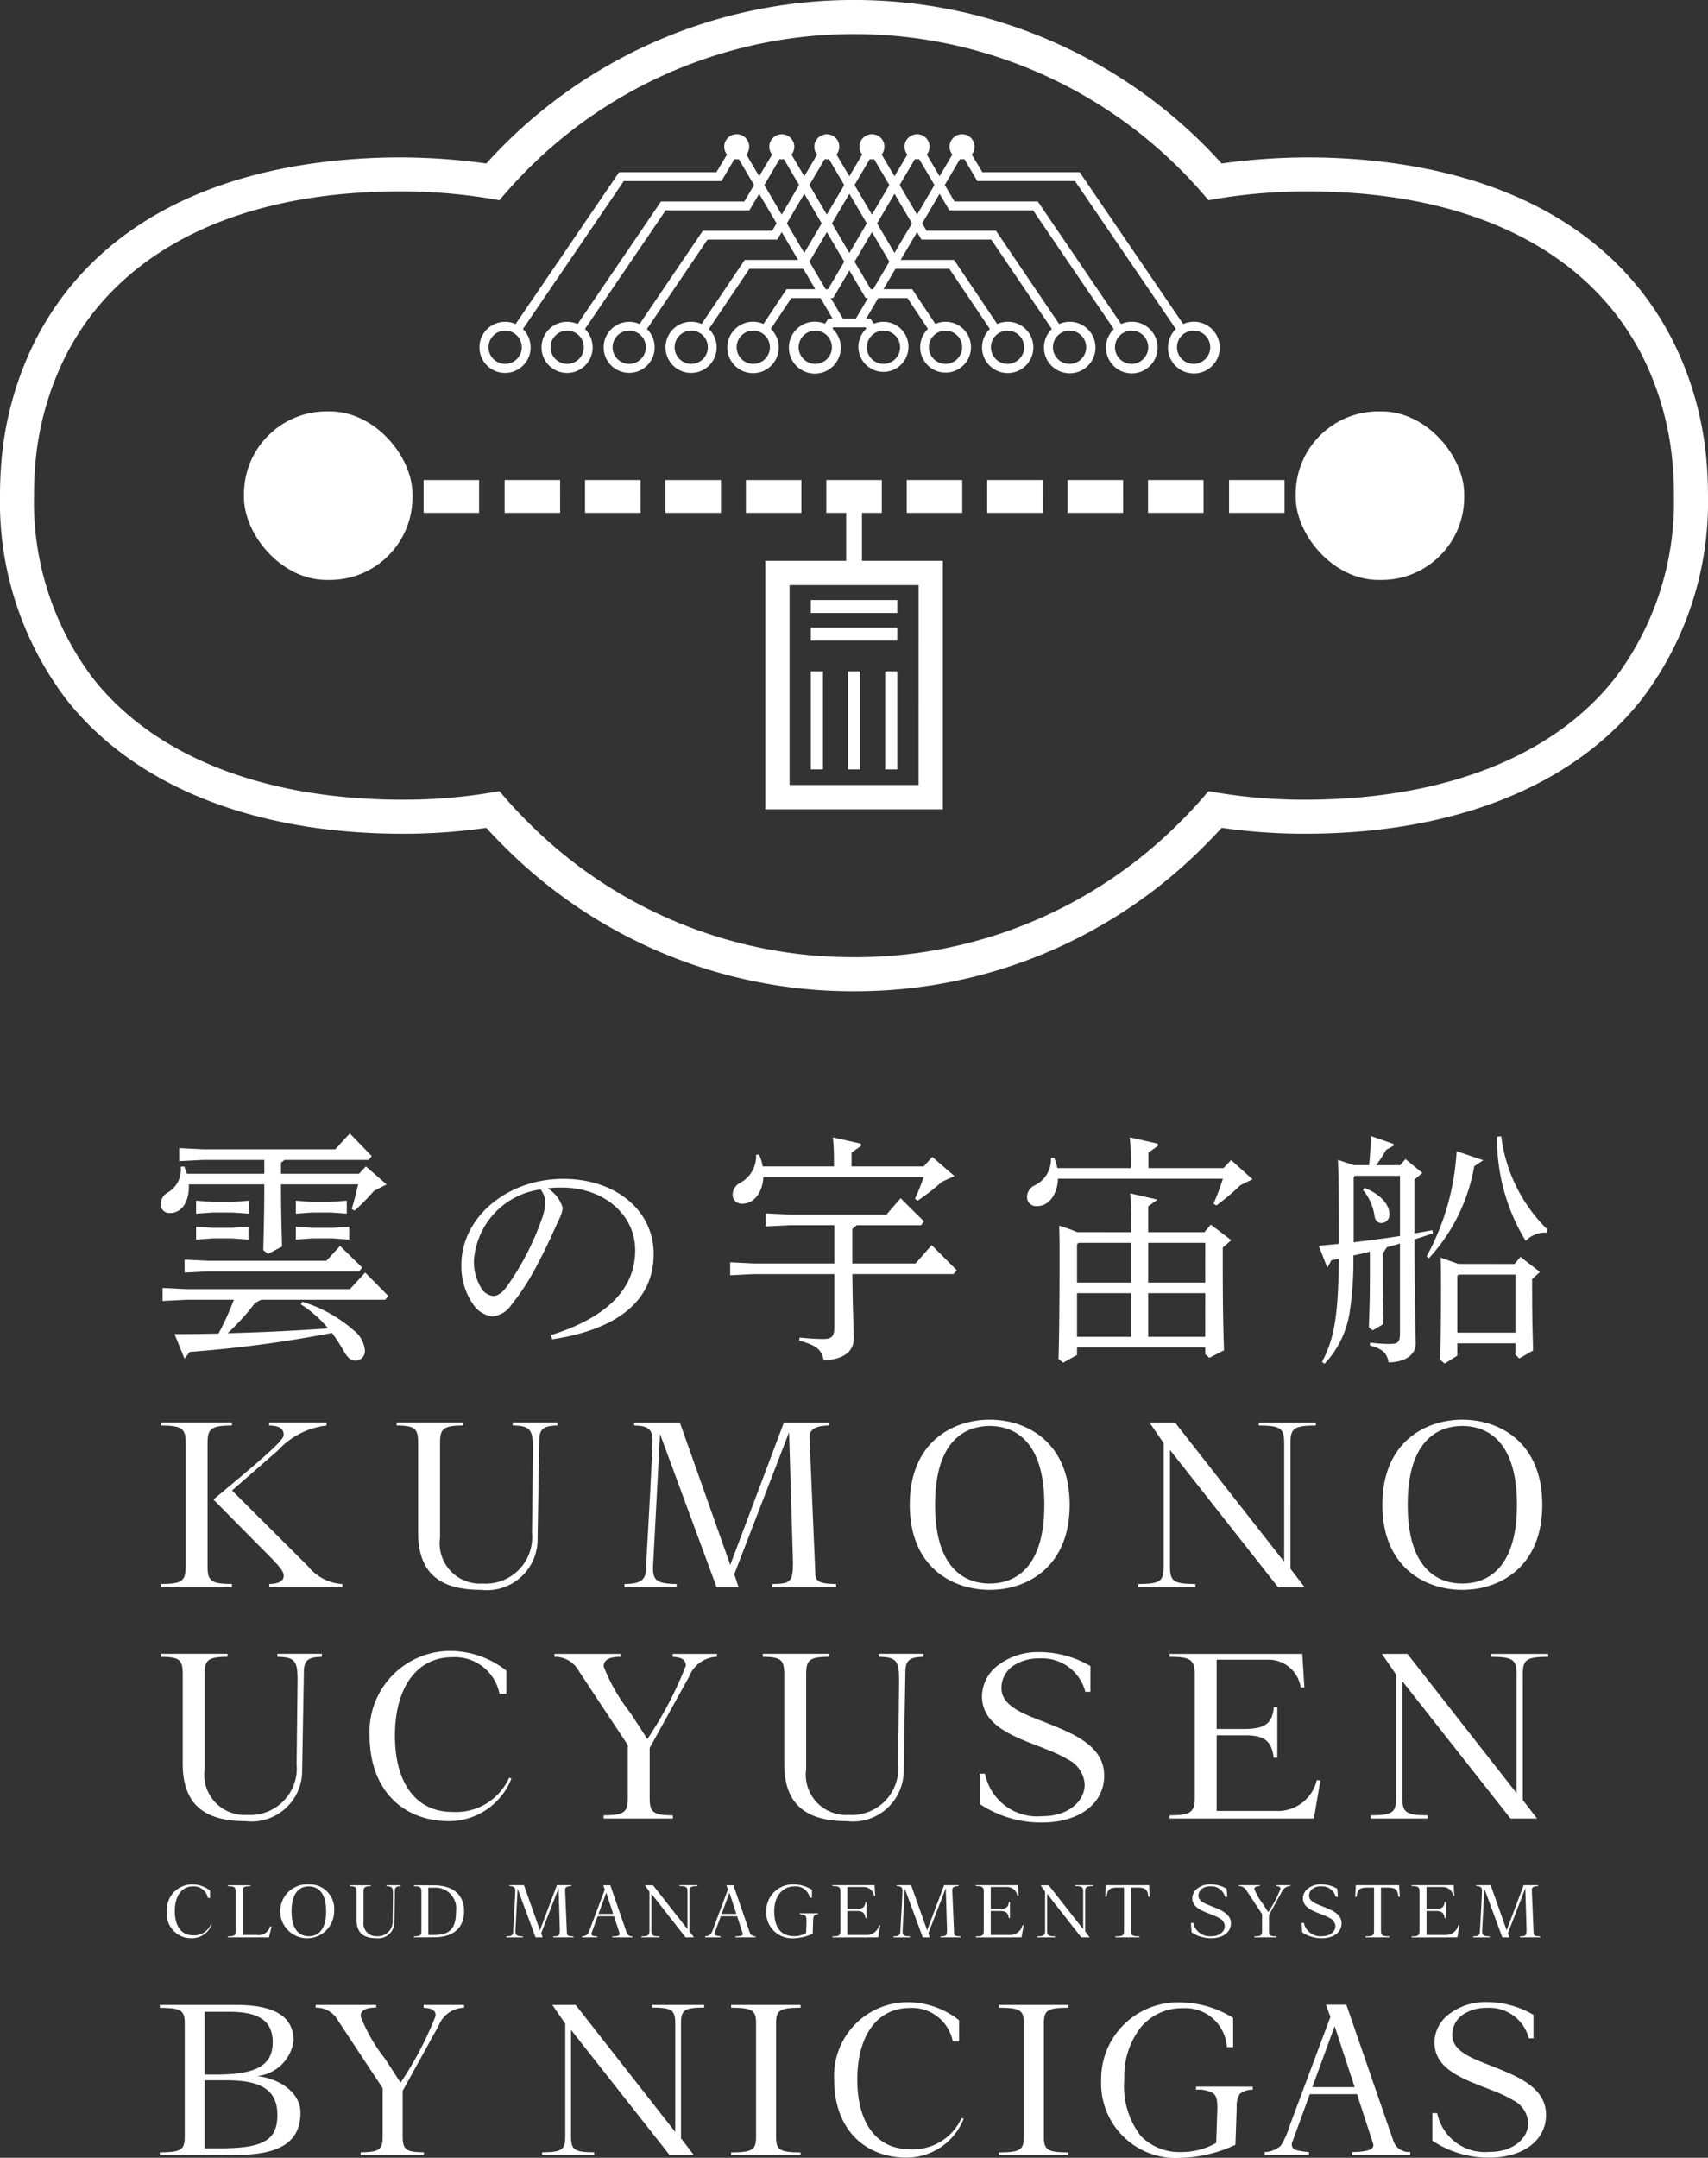 <svg id="レイヤー_1" data-name="レイヤー 1" xmlns="http://www.w3.org/2000/svg" width="31.543mm" height="39.841mm" viewBox="0 0 89.413 112.935"><rect x="0" y="0" width="89.413" height="112.935" fill="#333333" stroke="none"/><title>btn_kumonoucyusen</title><rect x="42.446" y="35.138" width="0.636" height="5.132" style="fill:#fff"/><rect x="44.392" y="35.138" width="0.636" height="5.132" style="fill:#fff"/><rect x="46.339" y="35.138" width="0.636" height="5.132" style="fill:#fff"/><rect x="42.446" y="32.848" width="4.528" height="0.679" style="fill:#fff"/><rect x="42.446" y="31.405" width="4.528" height="0.679" style="fill:#fff"/><rect x="12.771" y="21.532" width="8.822" height="8.822" rx="4.328" ry="4.328" style="fill:#fff"/><rect x="67.829" y="21.532" width="8.822" height="8.822" rx="4.328" ry="4.328" style="fill:#fff"/><path d="M25.081,26.843H22.176V25.125h2.905Z" style="fill:#fff"/><path d="M29.323,26.843H26.417V25.125h2.905Z" style="fill:#fff"/><path d="M33.533,26.843H30.627V25.125h2.905Z" style="fill:#fff"/><path d="M37.743,26.843H34.837V25.125H37.743Z" style="fill:#fff"/><path d="M41.953,26.843H39.048V25.125H41.953Z" style="fill:#fff"/><path d="M67.245,26.843H64.34V25.125h2.905Z" style="fill:#fff"/><path d="M63.004,26.843H60.098V25.125h2.905Z" style="fill:#fff"/><path d="M58.794,26.843H55.888V25.125h2.905Z" style="fill:#fff"/><path d="M54.584,26.843H51.678V25.125h2.905Z" style="fill:#fff"/><path d="M50.373,26.843H47.468V25.125h2.905Z" style="fill:#fff"/><path d="M45.124,29.353V26.843h1.039V25.125H43.258v1.718h1.039v2.51H40.061V42.358h9.299V29.353Zm2.963,11.732H41.334V30.625h6.754Z" style="fill:#fff"/><path d="M37.503,9.014H32.41l-5.419,7.948a1.32,1.32,0,0,0-.547-.12,1.339,1.339,0,1,0,.93.381l5.281-7.745h5.112l.682-1.151a.658.658,0,0,0,.117.012.651.651,0,0,0,.109-.011l.798,1.355-.508.862H34.602L30.237,16.961a1.321,1.321,0,0,0-.545-.119,1.339,1.339,0,1,0,.929.38l4.227-6.213h4.382l.512-.868.911,1.549-.228.386H36.794L33.482,16.96a1.336,1.336,0,1,0,.384.26l3.173-4.681h3.651l.232-.393.859,1.46H38.985l-2.259,3.352a1.339,1.339,0,1,0,.384.26l2.121-3.148h2.822l.628,1.067H41.176l-1.209,1.818a1.346,1.346,0,1,0,.386.259l1.073-1.612h1.53l.628,1.067h-.218l-.176.276a1.359,1.359,0,1,0,.389.252l.041-.064h1.691l.041.064a1.31,1.31,0,1,0,.389-.252l-.176-.276h-.218l.628-1.067h1.53l1.073,1.612a1.33,1.33,0,1,0,.386-.259L47.754,15.137H46.248l.628-1.067h2.822l2.121,3.148a1.343,1.343,0,1,0,.384-.26L49.945,13.606H47.148l.859-1.46.232.393h3.651l3.173,4.681a1.348,1.348,0,1,0,.384-.26l-3.311-4.885H48.504l-.228-.386.911-1.549.512.868h4.382l4.227,6.213a1.351,1.351,0,1,0,.384-.261l-4.365-6.417H49.966l-.508-.862.798-1.355a.568.568,0,0,0,.225-.001l.682,1.151h5.112l5.281,7.745a1.354,1.354,0,1,0,.383-.261l-5.419-7.948h-5.093l-.555-.922a.647.647,0,0,0,.146-.407.654.654,0,1,0-1.163.407l-.668,1.135-.67-1.136a.654.654,0,1,0-1.017.002l-.674,1.135-.671-1.138-.001 0a.654.654,0,1,0-1.019 0l-.001-0-.67,1.138L43.792,8.091a.654.654,0,1,0-1.018-.001l-.67,1.137L41.435,8.091a.654.654,0,1,0-1.016.001l-.677,1.133-.668-1.135a.654.654,0,1,0-1.016 0ZM26.445,19.045a.87.87,0,1,1,.87-.87A.871.871,0,0,1,26.445,19.045Zm3.247,0a.87.87,0,1,1,.87-.87A.871.871,0,0,1,29.692,19.045Zm3.247,0a.87.87,0,1,1,.87-.87A.871.871,0,0,1,32.939,19.045Zm3.247,0a.87.87,0,1,1,.87-.87A.871.871,0,0,1,36.186,19.045Zm3.247,0a.87.87,0,1,1,.87-.87A.871.871,0,0,1,39.433,19.045Zm3.247,0a.87.87,0,1,1,.87-.87A.871.871,0,0,1,42.68,19.045Zm3.57-1.74a.87.87,0,1,1-.87.87A.871.871,0,0,1,46.25,17.305Zm3.247,0a.87.87,0,1,1-.87.87A.871.871,0,0,1,49.497,17.305Zm3.247,0a.87.87,0,1,1-.87.87A.871.871,0,0,1,52.744,17.305Zm3.247,0a.87.87,0,1,1-.87.87A.871.871,0,0,1,55.991,17.305ZM45.533,8.327a.655.655,0,0,0,.112.011.647.647,0,0,0,.112-.011l.8,1.357-.911,1.548-.912-1.548Zm-.157,3.363-.912,1.549-.912-1.549.912-1.548ZM43.172,8.327a.647.647,0,0,0,.111.011.656.656,0,0,0,.113-.011l.799,1.357-.912,1.548-.911-1.548ZM40.011,9.683l.8-1.356a.654.654,0,0,0,.115.012.646.646,0,0,0,.109-.011l.798,1.357-.912,1.548Zm1.18,2.006.912-1.548.912,1.549-.912,1.549Zm2.029,3.448-.848-1.441.912-1.549.912,1.549-.848,1.441Zm1.589,1.531H44.121l-.628-1.067h.12l.852-1.448.852,1.448h.119Zm.901-1.531h-.127l-.848-1.441.912-1.549.912,1.549Zm1.117-1.898-.912-1.549.912-1.549.912,1.548Zm1.181-2.007L47.095,9.684l.799-1.357a.567.567,0,0,0,.225 0l.8,1.356ZM59.238,17.305a.87.87,0,1,1-.87.87A.871.871,0,0,1,59.238,17.305Zm3.247,1.74a.87.87,0,1,1,.87-.87A.871.871,0,0,1,62.485,19.045Z" style="fill:#fff"/><path d="M44.706,51.881a25.745,25.745,0,0,0,18.329-7.594c.329-.326.632-.643.92-.96a30.349,30.349,0,0,0,4.341.31l.032 0c7.856-.004,14.136-2.535,17.684-7.127a17.058,17.058,0,0,0,3.4-10.568c0-.636-.027-1.262-.081-1.865a17.282,17.282,0,0,0-1.751-6.221c-3.038-6.002-9.39-9.347-18.225-9.608a32.778,32.778,0,0,0-5.402.309,25.923,25.923,0,0,0-38.496,0,32.779,32.779,0,0,0-5.402-.309c-8.835.261-15.187,3.606-18.225,9.608A17.284,17.284,0,0,0,.081,24.078C.027,24.681,0,25.307,0,25.943A17.058,17.058,0,0,0,3.4,36.511c3.548,4.593,9.829,7.124,17.684,7.127l.032-0a30.349,30.349,0,0,0,4.341-.31c.287.317.591.634.92.96A25.745,25.745,0,0,0,44.706,51.881Zm0-1.782a23.978,23.978,0,0,1-17.072-7.074c-.428-.424-.807-.828-1.161-1.237l-.329-.38-.495.084a27.838,27.838,0,0,1-4.552.364c-7.296,0-13.082-2.285-16.289-6.435a15.296,15.296,0,0,1-3.028-9.479c0-.583.025-1.156.073-1.703a15.506,15.506,0,0,1,1.566-5.578c2.821-5.573,9.042-8.642,17.516-8.642a28.796,28.796,0,0,1,4.71.374l.496.087.33-.38a24.143,24.143,0,0,1,36.467,0l.33.38.496-.087a28.797,28.797,0,0,1,4.71-.374c8.475,0,14.695,3.069,17.516,8.642a15.506,15.506,0,0,1,1.566,5.578c.049.547.073,1.119.073,1.703a15.296,15.296,0,0,1-3.028,9.479c-3.206,4.15-8.992,6.435-16.289,6.435a27.838,27.838,0,0,1-4.552-.364l-.495-.084-.329.38c-.354.409-.733.813-1.161,1.237A23.978,23.978,0,0,1,44.706,50.1Z" style="fill:#fff"/><path d="M81.047,86.714v-.151H78.062v.151c1.15.009,1.328.148,1.328.919v6.216l-5.712-7.286H72.343l.741,1.08v6.45c0,.772-.177.911-1.328.919v.17h2.985v-.17c-1.15-.009-1.327-.148-1.327-.919V87.995l5.661,7.187h1.39l-.745-.968V87.634C79.72,86.862,79.897,86.723,81.047,86.714Z" style="fill:#fff"/><path d="M32.992,89.639a9.386,9.386,0,0,1-1.393-2.427c0-.444.526-.493.893-.498v-.151H29.022v.151a1.431,1.431,0,0,1,1.281.747l2.561,3.874V94.093c0,.762-.181.909-1.264.919v.17h3.623v-.17c-1.039-.01-1.213-.159-1.213-.919V91.489l2.073-3.754a1.613,1.613,0,0,1,1.45-1.02v-.152H35.213v.149c.394.035.689.103.689.474a19.938,19.938,0,0,1-2.012,3.834Z" style="fill:#fff"/><path d="M66.109,99.642a2.973,2.973,0,0,1-.442-.77c0-.141.167-.156.283-.158v-.048H64.85v.048a.454.454,0,0,1,.406.237l.812,1.229v.875c0,.242-.057.288-.401.291v.054H66.817v-.054c-.329-.003-.385-.05-.385-.291v-.826l.657-1.191a.511.511,0,0,1,.46-.324v-.048h-.736v.047c.125.011.219.033.219.15a6.319,6.319,0,0,1-.638,1.216Z" style="fill:#fff"/><path d="M68.781,95.182l.34-1.994-.187-.017a2.1,2.1,0,0,1-2.164,1.612H63.691v-3.959h1.479c.886,0,1.396.191,1.508,1.175h.189V89.345h-.184c-.076.973-.6,1.149-1.641,1.149H63.691v-3.627h2.643a1.707,1.707,0,0,1,1.758,1.455h.192l-.109-1.759H61.229v.151c1.045.008,1.315.122,1.315.919V94.093c0,.798-.27.912-1.315.919v.169Z" style="fill:#fff"/><path d="M76.292,101.4l.108-.632-.059-.005a.666.666,0,0,1-.686.511h-.977v-1.256h.469c.281,0,.443.06.478.372h.06v-.842h-.059c-.024.309-.19.364-.52.364h-.429V98.763h.838a.541.541,0,0,1,.557.462h.061l-.035-.558h-2.203v.048c.331.002.417.039.417.292v2.049c0,.253-.086.289-.417.292v.054Z" style="fill:#fff"/><path d="M53.478,101.4l.108-.632-.059-.005a.666.666,0,0,1-.686.511h-.977v-1.256h.469c.281,0,.443.06.478.372h.06v-.842h-.058c-.024.309-.19.364-.52.364h-.429V98.763h.838a.542.542,0,0,1,.558.462H53.32l-.035-.558h-2.203v.048c.331.002.417.039.417.292v2.049c0,.253-.086.289-.417.292v.054Z" style="fill:#fff"/><path d="M45.972,101.4l.108-.632-.059-.005a.666.666,0,0,1-.686.511h-.977v-1.256h.469c.281,0,.443.06.478.372h.06v-.842h-.058c-.024.309-.19.364-.52.364h-.428V98.763h.838a.541.541,0,0,1,.558.462h.061l-.035-.558H43.577v.048c.331.002.417.039.417.292v2.049c0,.253-.086.289-.417.292v.054Z" style="fill:#fff"/><path d="M23.523,86.409a4.226,4.226,0,0,0-4.173,4.454c0,2.706,1.638,4.454,4.173,4.454a3.517,3.517,0,0,0,3.25-2.228l-.118-.048a3.047,3.047,0,0,1-2.979,1.792c-1.879,0-3.001-1.489-3.001-3.984,0-2.536,1.15-4.111,3.001-4.111a2.377,2.377,0,0,1,2.473,1.915h.36v-1.212A4.769,4.769,0,0,0,23.523,86.409Z" style="fill:#fff"/><path d="M55.195,90.338c-1.322-.551-2.731-.909-2.769-1.952h0l-0-.007h0a1.41,1.41,0,0,1,.642-1.212h0a2.415,2.415,0,0,1,1.335-.367h.003l.016-0h0a2.335,2.335,0,0,1,2.396,1.746h.267V87.2a5.338,5.338,0,0,0-2.747-.731h-.003l-.004-0v0l-0-0a3.415,3.415,0,0,0-2.043.66h0a2.064,2.064,0,0,0-.882,1.64h0c.001,1.022.696,1.602,1.63,2.067h0c.93.46,2.065.766,2.847,1.241h0a1.569,1.569,0,0,1,.902,1.328h0v0H56.747l.036.001c-.004.899-.9,1.648-2.172,1.649h-.031a2.792,2.792,0,0,1-3.016-2.22h-.277v1.582a5.788,5.788,0,0,0,3.286.971h0c1.917-.007,3.229-.986,3.231-2.442h0v-.008h0c.002-1.387-1.264-2.055-2.609-2.599h-0Z" style="fill:#fff"/><path d="M28.23,75.412c0-.606.198-.786.945-.804v-.157H26.841v.157c.917.015,1.06.207,1.06,1.238l-.051,4.381a2.436,2.436,0,0,1-2.592,2.654,2.108,2.108,0,0,1-2.222-2.401V75.527c0-.76.172-.909,1.2-.919v-.156H20.765v.156c.962.011,1.123.161,1.123.919v4.672c0,2.055,1.046,3.012,3.293,3.012a2.655,2.655,0,0,0,2.961-2.695Z" style="fill:#fff"/><path d="M47.397,87.519c0-.606.198-.786.945-.804v-.157H46.007v.157c.917.015,1.06.208,1.06,1.238l-.051,4.381a2.436,2.436,0,0,1-2.592,2.654,2.108,2.108,0,0,1-2.222-2.401V87.634c0-.76.172-.909,1.2-.919v-.156H39.931v.156c.962.011,1.123.161,1.123.919v4.672c0,2.055,1.046,3.012,3.293,3.012a2.655,2.655,0,0,0,2.961-2.695Z" style="fill:#fff"/><path d="M15.908,87.519c0-.606.198-.786.945-.804v-.157H14.518v.157c.917.015,1.06.208,1.06,1.238l-.051,4.381a2.436,2.436,0,0,1-2.592,2.654,2.108,2.108,0,0,1-2.222-2.401V87.634c0-.76.172-.909,1.2-.919v-.156H8.442v.156c.962.011,1.123.161,1.123.919v4.672c0,2.055,1.046,3.012,3.292,3.012a2.655,2.655,0,0,0,2.961-2.695Z" style="fill:#fff"/><path d="M51.811,74.303c-1.931,0-4.186,1.167-4.186,4.454s2.255,4.454,4.186,4.454,4.186-1.167,4.186-4.454S53.742,74.303,51.811,74.303Zm0,8.578c-1.068,0-2.86-.536-2.86-4.124s1.792-4.124,2.86-4.124,2.86.536,2.86,4.124S52.879,82.881,51.811,82.881Z" style="fill:#fff"/><path d="M76.552,74.303c-1.931,0-4.186,1.167-4.186,4.454s2.255,4.454,4.186,4.454,4.186-1.167,4.186-4.454S78.483,74.303,76.552,74.303Zm0,8.578c-1.068,0-2.86-.536-2.86-4.124s1.792-4.124,2.86-4.124,2.86.536,2.86,4.124S77.621,82.881,76.552,82.881Z" style="fill:#fff"/><path d="M68.883,74.608v-.151H65.898v.151c1.15.009,1.328.148,1.328.919v6.216L61.514,74.457H60.179l.741,1.08v6.45c0,.772-.177.911-1.328.919v.17h2.985v-.17c-1.15-.009-1.328-.148-1.328-.919v-6.098l5.661,7.187h1.39l-.745-.968V75.527C67.556,74.756,67.733,74.617,68.883,74.608Z" style="fill:#fff"/><path d="M13.457,80.796c1.153,1.156,1.393,1.397,1.393,1.688,0,.357-.475.412-.753.42v.171h3.828v-.168a2.499,2.499,0,0,1-1.8-.932l-3.978-3.965,2.402-2.095a4.086,4.086,0,0,1,2.547-1.306v-.157H14.084v.157c.476.014.766.115.766.497,0,.297-1.141,1.263-3.678,3.377h0Z" style="fill:#fff"/><path d="M10.866,75.527c0-.762.183-.91,1.276-.919v-.156H8.442v.156c1.094.01,1.276.157,1.276.919v6.459c0,.762-.183.91-1.276.919v.17h3.7v-.17c-1.094-.01-1.276-.157-1.276-.919Z" style="fill:#fff"/><path d="M34.552,75.056l2.962,8.019h1.154l-.229-.681,2.869-7.43.204,6.792c0,1.011-.094,1.14-1.085,1.149v.17h3.343v-.17c-.734-.008-1.066-.091-1.085-.479l-.307-7.206c0-.501.482-.601,1.034-.612v-.152H41.037l-2.808,7.45-2.638-7.45H33.202v.152c.648.014.957.15.957.753,0,.538-.196,4.215-.358,6.901-.033.554-.531.635-1.11.643v.17h2.73v-.17c-1.072-.014-1.238-.217-1.238-.855Z" style="fill:#fff"/><path d="M20.235,98.668v.054c.29.005.335.066.335.392,0,.374-.007.804-.014,1.259l-.002.126a.771.771,0,0,1-.82.839.667.667,0,0,1-.703-.759V99.013c0-.24.054-.287.379-.291v-.05H18.313v.05c.304.004.355.051.355.291V100.49c0,.65.331.953,1.041.953a.84.84,0,0,0,.936-.852c.003-.149.006-.299.009-.446.01-.446.019-.868.019-1.168,0-.192.063-.249.299-.254v-.054Z" style="fill:#fff"/><path d="M16.167,98.626a1.411,1.411,0,1,0,1.324,1.409A1.281,1.281,0,0,0,16.167,98.626Zm0,2.713c-.338,0-.904-.17-.904-1.304s.567-1.304.904-1.304.905.17.905,1.304S16.505,101.339,16.167,101.339Z" style="fill:#fff"/><path d="M36.514,98.715v-.048h-.943v.048c.363.003.419.047.419.29v1.964l-1.804-2.297h-.422l.234.336v2.037c0,.244-.056.298-.419.301v.054h.943v-.054c-.363-.003-.419-.057-.419-.301V99.119l1.788,2.281h.439l-.235-.316V99.005C36.095,98.761,36.151,98.717,36.514,98.715Z" style="fill:#fff"/><path d="M57.227,98.715v-.048h-.943v.048c.363.003.419.047.419.29v1.964l-1.804-2.297h-.422l.234.336v2.037c0,.244-.056.298-.419.301v.054h.943v-.054c-.363-.003-.419-.057-.419-.301V99.119l1.788,2.281h.439l-.235-.316V99.005C56.808,98.761,56.864,98.717,57.227,98.715Z" style="fill:#fff"/><path d="M14.138,100.826a.614.614,0,0,1-.677.448h-.763V99.013c0-.244.056-.288.416-.291v-.051H11.927v.051c.349.003.408.05.408.291v2.043c0,.241-.058.288-.408.291v.053l.002 0,2.151-0.0.139-.574Z" style="fill:#fff"/><path d="M22.704,98.675l-1.039-.004v.053c.339.003.395.05.395.29v2.041c0,.24-.057.287-.395.29v.053l1.056-.003c1.014,0,1.573-.495,1.573-1.361S23.718,98.675,22.704,98.675Zm-.031,2.599h-.25V98.797h.396a1.085,1.085,0,0,1,1.057,1.218C23.875,101.068,23.435,101.274,22.673,101.274Z" style="fill:#fff"/><path d="M41.872,100.138v.054c.303.006.347.084.347.343,0,.126-.007.307-.015.483l-.006.155-.02.011a1.259,1.259,0,0,1-.585.154c-.705,0-1.062-.442-1.062-1.312,0-.775.427-1.296,1.062-1.296a.757.757,0,0,1,.802.598h.11v-.421a1.845,1.845,0,0,0-.953-.281,1.396,1.396,0,0,0-1.441,1.413,1.347,1.347,0,0,0,1.44,1.405,2.485,2.485,0,0,0,.994-.236l.023-.698c.008-.209.035-.306.25-.317v-.055Z" style="fill:#fff"/><path d="M60.156,98.666H57.891l-.035.61h.077c.038-.438.214-.484.595-.484h.315v2.261c0,.245-.06.291-.452.293v.054h1.259v-.054c-.385-.003-.444-.049-.444-.293V98.792H59.52c.381,0,.557.047.595.484h.077Z" style="fill:#fff"/><path d="M73.242,98.666H70.978l-.035.61h.077c.038-.438.214-.484.595-.484h.315v2.261c0,.245-.06.291-.452.293v.054h1.259v-.054c-.385-.003-.444-.049-.444-.293V98.792h.315c.381,0,.557.047.595.484h.077Z" style="fill:#fff"/><path d="M10.051,98.626a1.336,1.336,0,0,0-1.32,1.409,1.28,1.28,0,0,0,1.32,1.409,1.112,1.112,0,0,0,1.028-.705l-.037-.015a.964.964,0,0,1-.942.567c-.594,0-.949-.471-.949-1.26,0-.802.364-1.3.949-1.3a.752.752,0,0,1,.782.605h.114V98.952A1.508,1.508,0,0,0,10.051,98.626Z" style="fill:#fff"/><path d="M63.613,99.845c-.418-.174-.863-.287-.875-.617h0l-0-.002h0a.446.446,0,0,1,.203-.383h0a.763.763,0,0,1,.422-.116h.001l.005-0h0a.736.736,0,0,1,.758.55h0l.123.002-.038-.426a1.689,1.689,0,0,0-.869-.231h-.001l-.001-0v0l-0-0a1.08,1.08,0,0,0-.646.209h0a.653.653,0,0,0-.279.518h0c0.0.323.22.507.515.654h0c.294.145.653.242.9.393h0a.496.496,0,0,1,.285.42h0v0h-.011l.011 0c-.001.284-.285.521-.687.521h-.01a.883.883,0,0,1-.954-.702h0l-.12.012.032.489a1.831,1.831,0,0,0,1.039.307h0c.606-.002,1.021-.312,1.022-.772h0v-.003h0c.001-.439-.4-.65-.825-.822h-0Z" style="fill:#fff"/><path d="M69.405,99.845c-.418-.174-.863-.287-.875-.617h0l-0-.002h0a.446.446,0,0,1,.203-.383h0a.763.763,0,0,1,.422-.116h.001l.005-0h0a.736.736,0,0,1,.758.55h0l.123.002-.038-.426a1.689,1.689,0,0,0-.869-.231h-.001l-.001-0v0l-0-0a1.08,1.08,0,0,0-.646.209h0a.653.653,0,0,0-.279.518h0c0.0.323.22.507.515.654h0c.294.145.653.242.9.393h0a.496.496,0,0,1,.285.42h0v0h-.011l.011 0c-.001.284-.285.521-.687.521h-.01a.883.883,0,0,1-.954-.702h0l-.12.012.032.489a1.831,1.831,0,0,0,1.039.307h0c.606-.002,1.021-.312,1.022-.772h0v-.003h0c.001-.439-.4-.65-.825-.822h-0Z" style="fill:#fff"/><path d="M32.326,101.319h0a1.085,1.085,0,0,1-.27.027v.012l-0.0.042h0l1.052-0v-.054a.297.297,0,0,1-.301-.189h0L31.95,98.672h-.37l.08.223-.737,1.967a1.575,1.575,0,0,1-.162.368h0a.462.462,0,0,1-.293.116h0v.053h.803v-.049a1.007,1.007,0,0,1-.234-.036h0a.117.117,0,0,1-.078-.108h0a.071.071,0,0,1,.004-.024h0l.324-.886.857-0.0.292.898S32.476,101.284,32.326,101.319Zm-.993-1.151.405-1.106.363,1.106Z" style="fill:#fff"/><path d="M38.772,101.319h0a1.112,1.112,0,0,1-.27.025h0l-0.0.056h0l1.052-0v-.056a.295.295,0,0,1-.3-.186h0l-.858-2.486h-.37l.08.223-.737,1.967a1.567,1.567,0,0,1-.162.368h0a.457.457,0,0,1-.293.111h0v.058h.803v-.061a1.521,1.521,0,0,1-.234-.036h0a.105.105,0,0,1-.078-.096h0a.072.072,0,0,1,.003-.024h0l.324-.886.857-0.0.292.898S38.921,101.284,38.772,101.319Zm-.993-1.151.405-1.106.363,1.106Z" style="fill:#fff"/><path d="M78.646,101.4h.366l-.073-.216.91-2.356.065,2.154c0,.321-.03.362-.344.364v.054h1.06v-.054c-.233-.002-.338-.029-.344-.152l-.097-2.285c0-.159.153-.191.328-.194v-.048h-.753l-.891,2.363-.837-2.363h-.758v.048c.206.004.304.048.304.239,0,.171-.062,1.337-.113,2.189-.01.176-.168.201-.352.204v.054h.866v-.054c-.34-.004-.393-.069-.393-.271,0-.053.009-.204.021-.414l.097-1.804Z" style="fill:#fff"/><path d="M48.307,101.4h.366l-.073-.216.91-2.356.065,2.154c0,.321-.03.362-.344.364v.054h1.06v-.054c-.233-.002-.338-.029-.344-.152l-.097-2.285c0-.159.153-.191.328-.194v-.048h-.753l-.891,2.363-.837-2.363h-.758v.048c.205.004.304.048.304.239,0,.171-.062,1.337-.114,2.189-.01.176-.168.201-.352.204v.054h.866v-.054c-.34-.004-.393-.069-.393-.271,0-.053.009-.204.021-.414l.096-1.804Z" style="fill:#fff"/><path d="M28.038,101.4h.366l-.073-.216.91-2.356.065,2.154c0,.321-.03.362-.344.364v.054h1.06v-.054c-.233-.002-.338-.029-.344-.152l-.097-2.285c0-.159.153-.191.328-.194v-.048h-.753l-.891,2.363-.837-2.363h-.758v.048c.205.004.304.048.304.239,0,.171-.062,1.337-.114,2.189-.01.176-.168.201-.352.204v.054h.866v-.054c-.34-.004-.393-.069-.393-.271,0-.053.009-.204.021-.414l.096-1.804Z" style="fill:#fff"/><path d="M20.15,107.742a8.57,8.57,0,0,1-1.272-2.216c0-.405.48-.45.816-.455v-.138H16.525v.142a1.303,1.303,0,0,1,1.17.678l2.338,3.537v2.518c0,.696-.165.83-1.154.839v.155h3.308v-.155c-.948-.009-1.107-.145-1.107-.839v-2.377l1.892-3.428a1.462,1.462,0,0,1,1.324-.921v-.149H22.178v.147c.359.032.629.084.629.423a18.204,18.204,0,0,1-1.837,3.501Z" style="fill:#fff"/><path d="M36.862,105.071v-.138H34.136v.138c1.05.008,1.212.135,1.212.839v5.676l-5.215-6.653H28.914l.677.986v5.889c0,.705-.162.832-1.212.84v.155H31.104v-.155c-1.05-.008-1.212-.135-1.212-.84v-5.568l5.169,6.562H36.33l-.68-.884v-6.008C35.65,105.206,35.812,105.079,36.862,105.071Z" style="fill:#fff"/><path d="M47.479,104.793a3.858,3.858,0,0,0-3.811,4.067c0,2.471,1.496,4.067,3.811,4.067a3.212,3.212,0,0,0,2.968-2.034l-.108-.044a2.782,2.782,0,0,1-2.72,1.637c-1.716,0-2.74-1.36-2.74-3.637,0-2.316,1.05-3.754,2.74-3.754a2.17,2.17,0,0,1,2.258,1.748h.329v-1.107A4.354,4.354,0,0,0,47.479,104.793Z" style="fill:#fff"/><path d="M71.566,112.558h0a3.198,3.198,0,0,1-.778.072h0l-0.0.161h0l3.036-0v-.161a.852.852,0,0,1-.867-.538h0l-2.476-7.17-1.067 0.0.231.643-2.125,5.674a4.535,4.535,0,0,1-.468,1.061h0a1.328,1.328,0,0,1-.845.333h0v.154h2.317v-.154a3.718,3.718,0,0,1-.675-.103h0a.302.302,0,0,1-.226-.277h0a.473.473,0,0,1,.01-.09h0l.933-2.556,2.473-.001.843,2.592S71.997,112.457,71.566,112.558Zm-2.866-3.32,1.168-3.191,1.048,3.191Z" style="fill:#fff"/><path d="M62.611,109.21v.165a1.55,1.55,0,0,1,.92.197c.183.177.194.432.197.793l-.061,1.791-.058.032a3.634,3.634,0,0,1-1.687.446h-.04l-.001-.001a2.821,2.821,0,0,1-2.167-.846,4.257,4.257,0,0,1-.857-2.94,4.194,4.194,0,0,1,.854-2.73,2.803,2.803,0,0,1,2.209-1.011l0.0 0.0.008-0a2.177,2.177,0,0,1,2.299,2.038h.327v-1.529a5.303,5.303,0,0,0-2.741-.811l-.001 0h-.008a4.014,4.014,0,0,0-4.159,4.078,3.904,3.904,0,0,0,4.16,4.056v-0a7.132,7.132,0,0,0,2.869-.682l.068-1.964a1.22,1.22,0,0,1,.154-.692.97.97,0,0,1,.683-.222v-.166Z" style="fill:#fff"/><path d="M78.553,108.318c-1.207-.503-2.493-.83-2.528-1.782h0l-0-.007h0a1.287,1.287,0,0,1,.587-1.106h0a2.206,2.206,0,0,1,1.218-.335h.002l.015-0h0a2.132,2.132,0,0,1,2.187,1.594h.244v-1.229a4.874,4.874,0,0,0-2.509-.668h-.002l-.004-0v0l-0-0a3.118,3.118,0,0,0-1.866.603h0a1.885,1.885,0,0,0-.805,1.497h0c.001.933.635,1.463,1.488,1.887h0c.85.42,1.885.699,2.599,1.133h0a1.432,1.432,0,0,1,.824,1.213h0v0h-.033l.033.001c-.004.821-.822,1.505-1.984,1.505h-.028a2.549,2.549,0,0,1-2.754-2.027h-.253v1.444a5.285,5.285,0,0,0,3,.886h0c1.75-.007,2.949-.9,2.95-2.229h0v-.007h0c.002-1.266-1.154-1.876-2.382-2.373H78.553Z" style="fill:#fff"/><path d="M13.457,108.659a2.139,2.139,0,0,0,1.911-1.85c0-1.238-.954-1.875-3.001-1.875H8.367v.153c1.129.007,1.303.133,1.303.838v5.887c0,.705-.174.831-1.303.838v.153l4.001-.018c2.325,0,3.361-.71,3.361-2.206,0-1.163-1.26-1.816-2.271-1.919Zm-2.743-3.363h1.304c1.561,0,2.258.492,2.258,1.595,0,1.199-.85,1.688-2.933,1.688h-.629Zm.792,7.144h-.792v-3.561h1.141c1.868,0,2.665.543,2.665,1.815C14.521,112.016,13.788,112.44,11.507,112.44Z" style="fill:#fff"/><path d="M41.909,105.08v-.147H38.275v.147c1.131.007,1.305.133,1.305.839v5.897c0,.706-.174.832-1.305.839v.147h3.634v-.147c-1.111-.008-1.282-.134-1.282-.839v-5.897C40.627,105.214,40.798,105.088,41.909,105.08Z" style="fill:#fff"/><path d="M55.928,105.08v-.147H52.293v.147c1.131.007,1.305.133,1.305.839v5.897c0,.706-.174.832-1.305.839v.147h3.634v-.147c-1.111-.008-1.282-.134-1.282-.839v-5.897C54.646,105.214,54.817,105.088,55.928,105.08Z" style="fill:#fff"/><polygon points="13.023 63.521 13.023 62.843 12.171 62.903 11.119 62.904 10.265 62.843 10.265 63.521 11.116 63.461 12.168 63.461 13.023 63.521" style="fill:#fff"/><polygon points="10.265 64.199 10.265 64.878 11.116 64.817 12.155 64.817 13.01 64.878 13.01 64.199 12.158 64.26 11.119 64.26 10.265 64.199" style="fill:#fff"/><path d="M18.318,67.472H9.749l-1.238-.062v.681l1.236-.062h2.494l-.022.056a14.32,14.32,0,0,1-.77,1.694l-.012.021-.024 0c-.794.014-1.514.025-2.276.026l.522,1.286.277-.356.027-.002a64.164,64.164,0,0,0,7.392-.985l.026-.005.016.021a9.021,9.021,0,0,1,.604.939c.204.353.377.491.616.491a.498.498,0,0,0,.483-.56,1.508,1.508,0,0,0-.589-1.032,7.275,7.275,0,0,0-2.68-1.49l-.087.131a6.094,6.094,0,0,1,1.381,1.2l.054.063-.083.006c-2.179.147-3.555.202-5.069.243l-.11.003.081-.075a12.152,12.152,0,0,0,1.352-1.505l.01-.013.302-.157h6.503l.163-.202-1.211-1.223" style="fill:#fff"/><path d="M20.24,61.992l-1.085-.944-.361.384H14.712v-.581l.187-.142h4.397l.163-.202-1.147-1.184-.762.829H10.633l-1.251-.062v.681l1.236-.062,3.217-0v.723H9.783l-.009-.03a2.032,2.032,0,0,0-.137-.352l-.178.019A1.372,1.372,0,0,1,8.786,62.411a.717.717,0,0,0-.377.63.452.452,0,0,0,.496.445c.588,0,.982-.554.982-1.379v-.118h3.948v.042c0,1.378-.025,2.286-.039,2.829-.007.257-.012.443-.012.575l.253.189.726-.381c0-.092-.004-.238-.01-.445-.015-.521-.041-1.393-.041-2.767v-.042h4.035l-.011.051c-.104.457-.213.874-.324,1.238l.15.085a11.57,11.57,0,0,0,1.011-1.027l.009-.01Z" style="fill:#fff"/><polygon points="17.089 65.988 10.901 65.988 9.663 65.926 9.663 66.606 10.899 66.545 18.797 66.545 18.96 66.343 17.802 65.208 17.089 65.988" style="fill:#fff"/><polygon points="16.34 64.26 15.486 64.199 15.486 64.878 16.337 64.817 17.428 64.817 18.282 64.878 18.282 64.199 17.431 64.26 16.34 64.26" style="fill:#fff"/><polygon points="16.34 62.904 15.486 62.843 15.486 63.521 16.337 63.461 17.3 63.461 18.154 63.521 18.154 62.843 17.303 62.903 16.34 62.904" style="fill:#fff"/><path d="M34.218,65.626c0-2.275-1.99-3.926-4.732-3.926-2.941,0-5.333,2.019-5.333,4.502a3.477,3.477,0,0,0,.631,2.086,1.407,1.407,0,0,0,.978.611,1.33,1.33,0,0,0,1.005-.6,12.459,12.459,0,0,0,1.377-2.143c.499-.931.912-1.875,1.048-2.185l.04-.086a1.877,1.877,0,0,0,.226-.666,1.79,1.79,0,0,0-.702-.966l-.078-.065.135-.01c.154-.012.299-.023.456-.023h.179c2.169.012,3.804,1.422,3.804,3.279,0,2.027-1.482,3.522-4.406,4.443l.057.22C31.337,69.737,34.218,68.668,34.218,65.626Zm-5.883-1.752a14.204,14.204,0,0,1-1.823,3.492c-.25.321-.465.464-.699.464a.824.824,0,0,1-.57-.336,2.612,2.612,0,0,1-.431-1.549,4.03,4.03,0,0,1,3.462-3.688l.026-.006.016.022a1.127,1.127,0,0,1,.225.69A2.813,2.813,0,0,1,28.335,63.874Z" style="fill:#fff"/><path d="M47.929,66.128H44.618V64.318l.232-.192h3.368l.15-.202-1.222-1.21-.739.855H41.332l-1.251-.062v.681l1.249-.062,2.347-0v2.002H39.476l-1.251-.062v.681l1.249-.062,4.203-0v2.78c0,.473-.132.617-.566.617-.433,0-.796-.032-1.18-.067l-.075-.007-.017.155c.906.254,1.169.465,1.282,1.037.727-.033,1.575-.264,1.575-1.16,0-.136-.006-.309-.015-.572-.017-.488-.045-1.306-.062-2.742l-0-.042h5.302l.163-.202-1.312-1.313Z" style="fill:#fff"/><path d="M80.615,66.573l-1.021-.79-.307.371-2.947-.004-.924-.326c.023.493.023.981.023,1.594,0,1.901-.029,2.908-.043,3.391-.005.17-.008.284-.008.358l.24.202.662-.419V70.307h3.039v.592l.202.202.726-.419s-.004-.245-.011-.449c-.015-.496-.041-1.327-.041-2.737v-.549Zm-1.286,3.177H76.29V66.774l.063-.063h2.977Z" style="fill:#fff"/><path d="M71.43,62.17l-.086.103a2.723,2.723,0,0,1,.614,1.376c.035.23.164.362.356.362a.43.43,0,0,0,.419-.483C72.732,63.125,72.389,62.559,71.43,62.17Z" style="fill:#fff"/><path d="M77.646,60.725l-1.393-.475a12.921,12.921,0,0,1-1.57,5.507l.121.095a9.504,9.504,0,0,0,2.369-4.79l.005-.023Z" style="fill:#fff"/><path d="M80.861,64.511a.388.388,0,0,1,.061.006l.036.005.048-.174a8.269,8.269,0,0,1-2.419-4.881l-.217.028a10.229,10.229,0,0,0,1.5,5.452A1.427,1.427,0,0,1,80.861,64.511Z" style="fill:#fff"/><path d="M48.805,60.549l-.449.499H44.578v-.722l.508-.358-.021-.11-1.438-.326-.023-.005.002.024c.04.466.052.755.052,1.238v.259H39.927l-.006-.035a2.31,2.31,0,0,0-.189-.589l-.151.018a1.583,1.583,0,0,1-.863,1.482.707.707,0,0,0-.365.593.472.472,0,0,0,.522.483c.58,0,1.036-.57,1.085-1.356l.002-.039h8.39l-.019.055a9.522,9.522,0,0,1-.436,1.076l.131.112a11.486,11.486,0,0,0,1.275-.99l.01-.008.655-.293Z" style="fill:#fff"/><path d="M69.695,65.962l.395-.079-.001.051c-.036,2.919-.235,4.131-.884,5.349l.133.097a5.048,5.048,0,0,0,1.308-2.652,18.069,18.069,0,0,0,.204-2.985l0-.034.033-.009c.269-.051.528-.116.778-.179l.052-.013V66.842c0,1.042-.023,1.718-.039,2.165-.007.21-.012.361-.012.472l.202.15.56-.33c0-.087-.004-.223-.009-.409-.011-.405-.03-1.082-.03-2.035V65.612l.22-.339.029-.007c.171-.043.376-.096.599-.166l.054-.017v4.715c0,.435-.099.541-.502.541a7.775,7.775,0,0,1-1.062-.071l-.008.152c.719.192.897.443.977.886.851-.01,1.421-.397,1.421-.969,0-.143-.004-.319-.01-.586-.016-.693-.045-1.983-.054-4.853l-0-.03.029-.009c.301-.096.612-.196.937-.308l-.035-.167c-.293.06-.591.11-.879.158l-.048.008-.004-.048V61.736l.409-.345-.88-.726-.282.32H72.039l.049-.066a6.255,6.255,0,0,0,.474-.736l.396-.219-.007-.093-1.186-.412c-.014.558-.04,1.006-.089,1.488l-.004.037-.81-.004-.822-.276c.025.557.049,1.404.049,4.359v.037l-.037.004c-.18.02-.364.037-.55.053-.154.014-.309.028-.465.044l.448,1.151Zm3.594-1.273-.035.006c-.585.096-1.181.172-1.756.245q-.294.037-.587.075l-.047.006V61.62l.059-.079h2.366Z" style="fill:#fff"/><path d="M64.457,64.91l-1.072-.816-.332.397H60.106V63.141l.486-.355-1.424-.325c.048.664.048,1.337.048,1.989v.042l-2.822-.003a9.345,9.345,0,0,0-.95-.34c.023.507.023,1.03.023,1.633,0,3.112-.031,4.442-.045,5.01-.004.164-.006.269-.006.34l.24.189.726-.406v-.387h6.712v.349l.215.189.765-.394s-.003-.182-.009-.343c-.018-.549-.055-1.692-.055-4.494v-.538Zm-5.241,5.058H56.382V67.683h2.834Zm0-2.841H56.382V65.123l.075-.075h2.759Zm3.877,2.841H60.106V67.683h2.988Zm0-2.841H60.106V65.047h2.988Z" style="fill:#fff"/><path d="M64.448,60.715l-.399.422H60.118v-.812l.508-.358-.02-.11-1.438-.326-.023-.005.002.024c.04.466.052.755.052,1.238v.349H55.353l-.007-.033a2.661,2.661,0,0,0-.165-.514l-.163.018v.014a1.51,1.51,0,0,1-.877,1.43.679.679,0,0,0-.377.592.478.478,0,0,0,.534.483c.591,0,1.047-.586,1.085-1.394l.002-.04h8.631l-.015.053a11.746,11.746,0,0,1-.474,1.252l.15.094a12.403,12.403,0,0,0,1.253-1.054l.009-.009.631-.307Z" style="fill:#fff"/></svg>